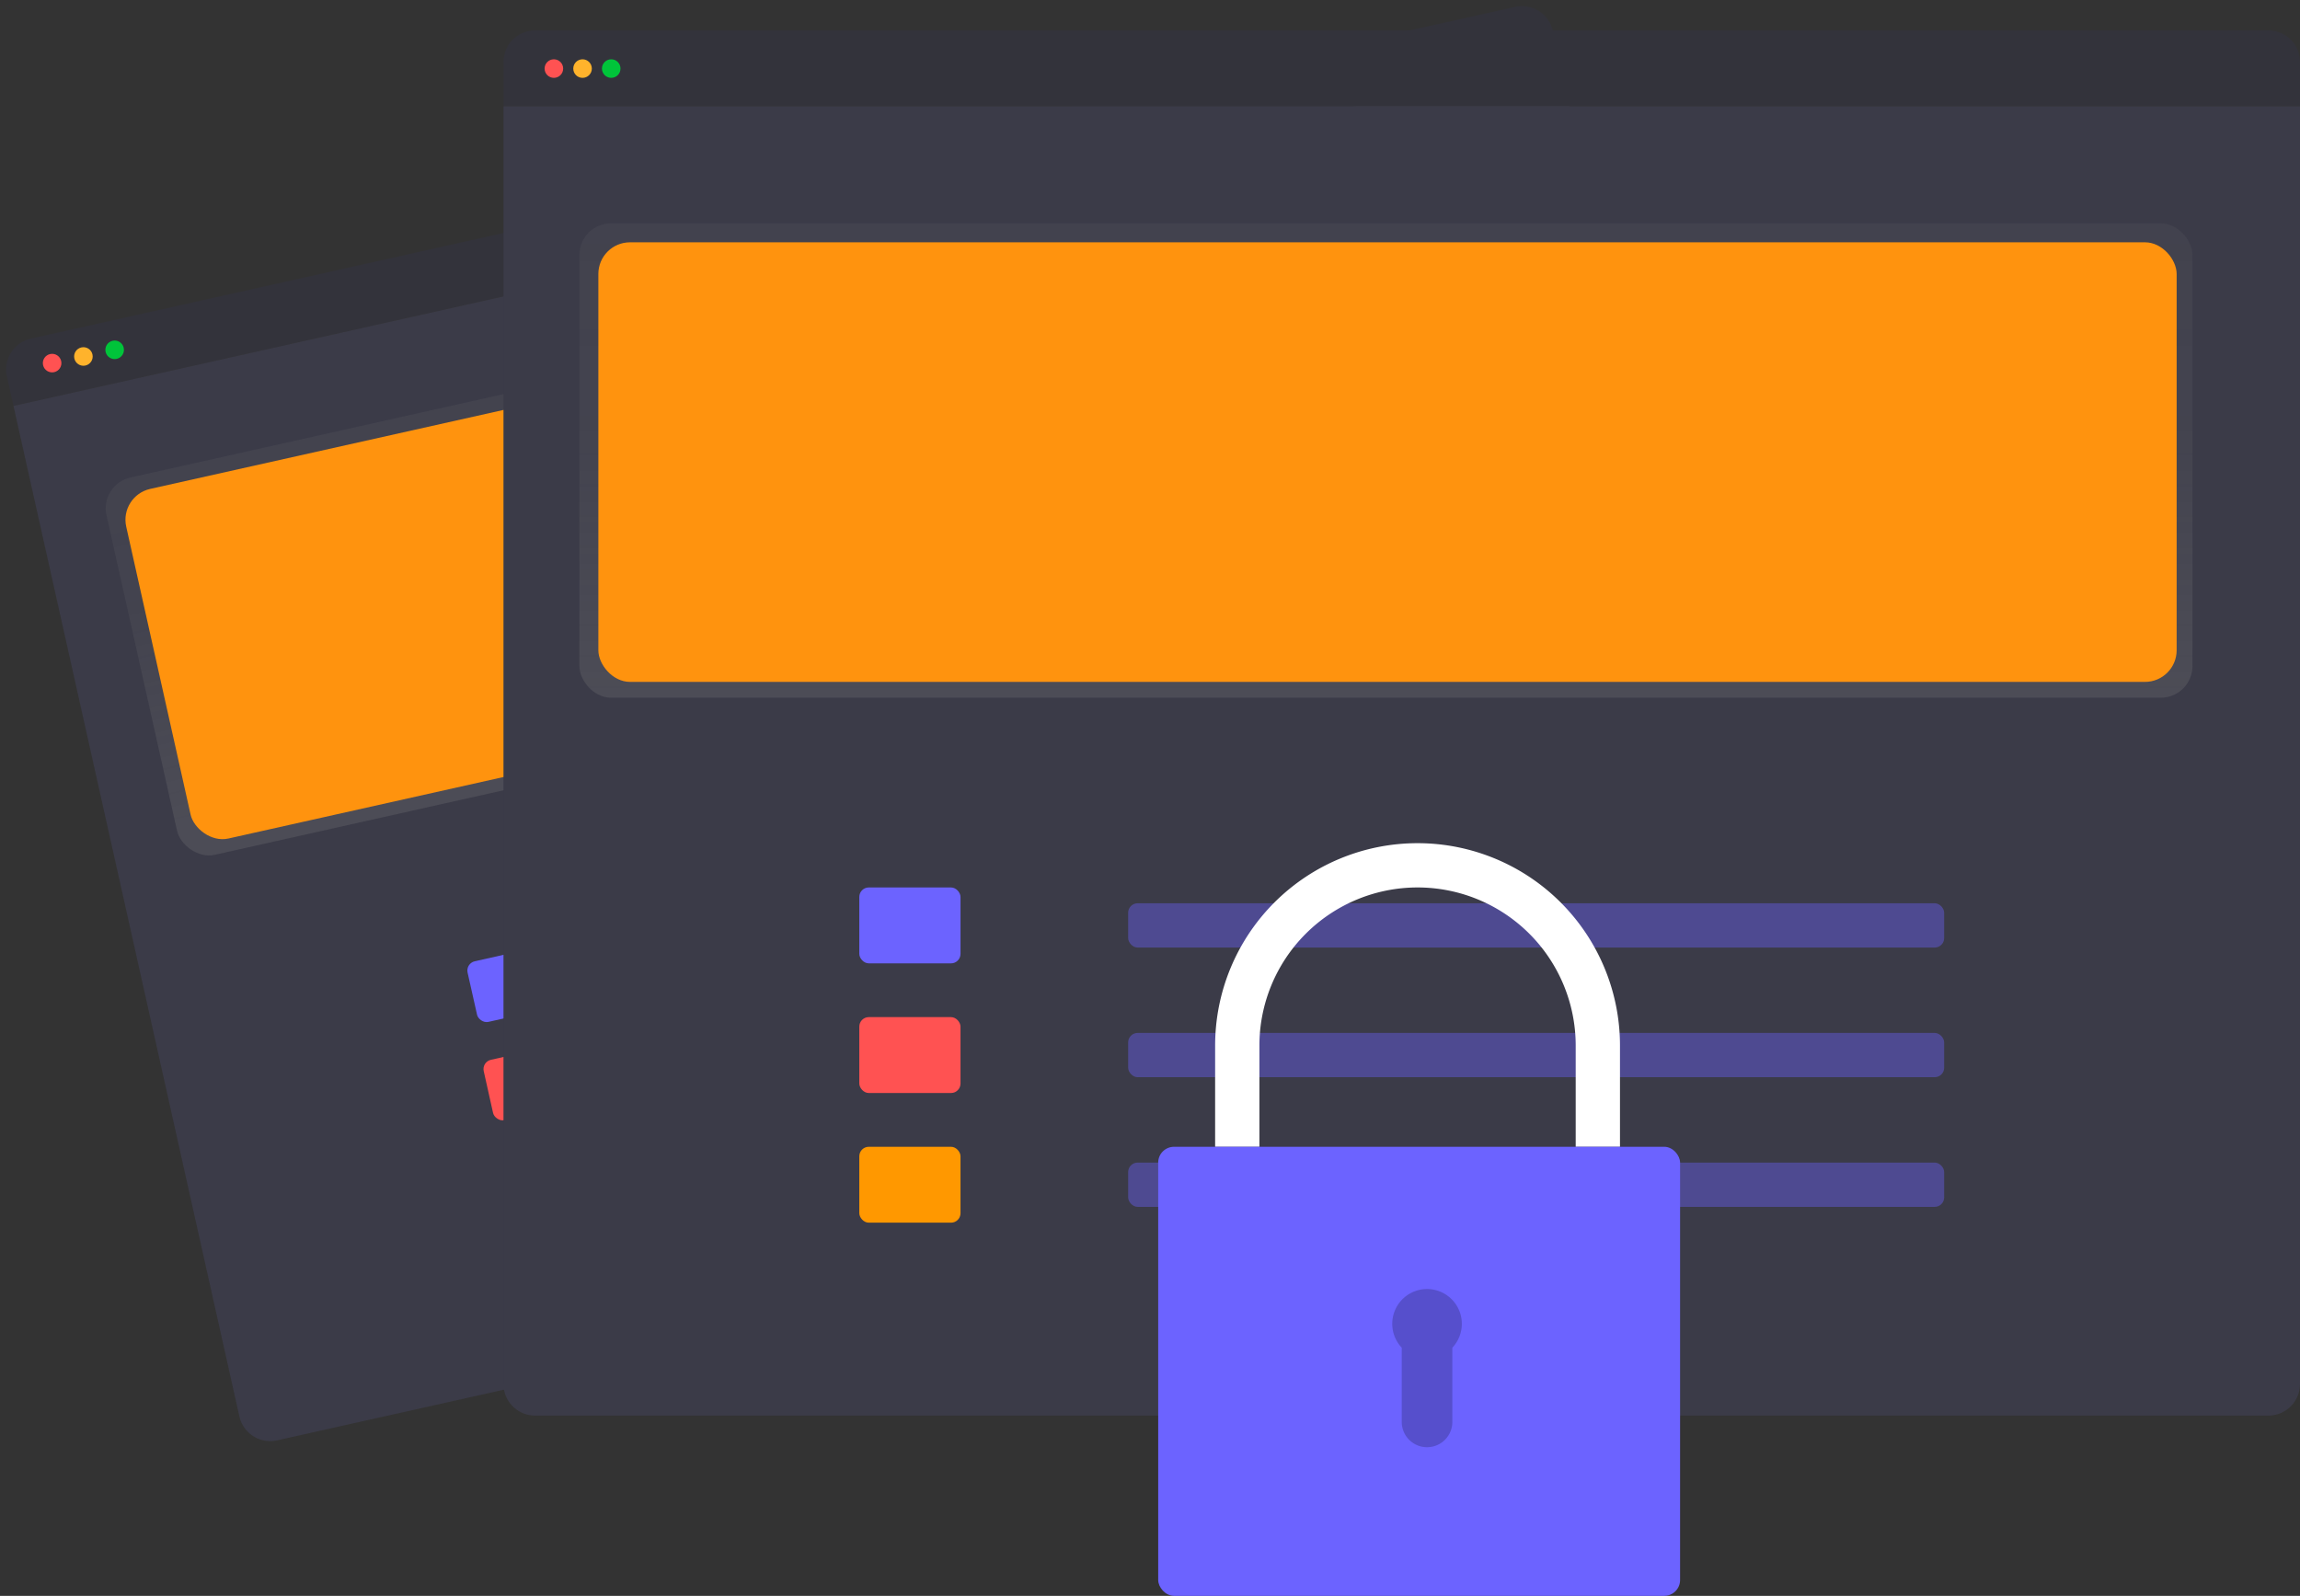 <svg xmlns="http://www.w3.org/2000/svg" xmlns:xlink="http://www.w3.org/1999/xlink" width="727.184" height="504.619" viewBox="0 0 727.184 504.619"><rect x="0" y="0" width="727.184" height="504.619" fill="#333333" stroke="none"/><defs><style>.a{fill:#ff5252;}.b{fill:#ff0;}.c{fill:#69f0ae;}.d{fill:url(#a);}.e,.m{fill:#6c63ff;}.f{fill:#ff9800;}.g{fill:#33333b;}.h{fill:#3b3b48;}.i{fill:#ffb32c;}.j{fill:#00c43a;}.k{fill:url(#b);}.l{fill:#ff930e;}.m{opacity:0.4;}.n{fill:url(#c);}.o{fill:#fff;}.p{opacity:0.2;}</style><linearGradient id="a" x1="1.343" y1="1.571" x2="1.343" y2="0.718" gradientUnits="objectBoundingBox"><stop offset="0" stop-color="gray" stop-opacity="0.251"/><stop offset="0.54" stop-color="gray" stop-opacity="0.122"/><stop offset="1" stop-color="gray" stop-opacity="0.102"/></linearGradient><linearGradient id="b" x1="0.502" y1="0.908" x2="0.502" y2="-0.092" xlink:href="#a"/><linearGradient id="c" x1="0.5" y1="1" x2="0.5" y2="0" xlink:href="#a"/></defs><g transform="translate(-10.886 -8.861)"><circle class="a" cx="4.86" cy="4.86" r="4.86" transform="translate(423.283 64.323) rotate(-81.36)"/><circle class="b" cx="4.86" cy="4.86" r="4.86" transform="translate(436.494 66.325) rotate(-81.36)"/><circle class="c" cx="4.86" cy="4.86" r="4.86" transform="translate(449.706 68.337) rotate(-81.36)"/><rect class="d" width="24.02" height="28.16" transform="translate(472.763 306.505) rotate(-81.36)"/><rect class="e" width="26.5" height="19.88" transform="translate(477.374 284.584) rotate(8.64)"/><rect class="a" width="26.5" height="19.88" transform="translate(472.259 318.155) rotate(8.64)"/><rect class="f" width="26.5" height="19.88" transform="translate(467.164 351.728) rotate(8.64)"/><path class="g" d="M10,0H490.84a10,10,0,0,1,10,10v9.56a0,0,0,0,1,0,0H0a0,0,0,0,1,0,0V10A10,10,0,0,1,10,0Z" transform="translate(10.886 118.114) rotate(-12.6)"/><path class="h" d="M0,0H500.84a0,0,0,0,1,0,0V327.4a10,10,0,0,1-10,10H10a10,10,0,0,1-10-10V0A0,0,0,0,1,0,0Z" transform="translate(15.15 137.215) rotate(-12.6)"/><circle class="a" cx="2.935" cy="2.935" r="2.935" transform="translate(23.864 121.453) rotate(-12.6)"/><circle class="i" cx="2.935" cy="2.935" r="2.935" transform="translate(33.753 119.357) rotate(-12.6)"/><circle class="j" cx="2.935" cy="2.935" r="2.935" transform="translate(43.633 117.254) rotate(-12.6)"/><rect class="k" width="449.7" height="122.25" rx="10" transform="translate(42.379 162.025) rotate(-12.6)"/><rect class="l" width="440" height="113.28" rx="10" transform="translate(48.612 165.638) rotate(-12.6)"/><rect class="e" width="28.344" height="19.646" rx="3" transform="translate(158.065 313.478) rotate(-12.653)"/><rect class="a" width="28.22" height="19.56" rx="3" transform="translate(163.169 344.629) rotate(-12.6)"/><rect class="f" width="28.344" height="19.646" transform="translate(172.831 378.936) rotate(-12.653)"/><rect class="m" width="227.49" height="11.41" transform="translate(229.908 299.642) rotate(-12.6)"/><rect class="m" width="227.49" height="11.41" transform="translate(237.196 332.257) rotate(-12.6)"/><rect class="m" width="227.49" height="11.41" transform="translate(244.484 364.861) rotate(-12.6)"/><path class="g" d="M10,0H558a10,10,0,0,1,10,10V24a0,0,0,0,1,0,0H0a0,0,0,0,1,0,0V10A10,10,0,0,1,10,0Z" transform="translate(170.07 18.48)"/><path class="h" d="M0,0H568a0,0,0,0,1,0,0V404a10,10,0,0,1-10,10H10A10,10,0,0,1,0,404V0A0,0,0,0,1,0,0Z" transform="translate(170.07 42.48)"/><ellipse class="a" cx="2.935" cy="2.935" rx="2.935" ry="2.935" transform="translate(183.07 27.61)"/><ellipse class="i" cx="2.935" cy="2.935" rx="2.935" ry="2.935" transform="translate(192.135 27.61)"/><ellipse class="j" cx="2.935" cy="2.935" rx="2.935" ry="2.935" transform="translate(201.201 27.61)"/><rect class="n" width="510" height="150" rx="10" transform="translate(194.07 79.48)"/><rect class="l" width="499" height="139" rx="10" transform="translate(200.07 85.48)"/><rect class="e" width="32" height="24" rx="3" transform="translate(282.57 289.48)"/><rect class="a" width="32" height="24" rx="3" transform="translate(282.57 330.48)"/><rect class="f" width="32" height="24" rx="3" transform="translate(282.57 371.48)"/><rect class="m" width="258" height="14" rx="3" transform="translate(367.57 294.48)"/><rect class="m" width="258" height="14" rx="3" transform="translate(367.57 335.48)"/><rect class="m" width="258" height="14" rx="3" transform="translate(367.57 376.48)"/><path class="n" d="M559.15,531.41a52.085,52.085,0,0,1,104.17,0v33.33H677.9V531.41a66.667,66.667,0,1,0-133.335,0l0,33.33h14.58Z" transform="translate(-152.16 -191.26)"/><path class="o" d="M561.23,530.74a50,50,0,1,1,100,0v32h14v-32a64,64,0,0,0-128,0v32h14Z" transform="translate(-152.16 -191.26)"/><rect class="e" width="165" height="142" rx="5" transform="translate(377.07 371.48)"/><path class="p" d="M622.23,617.74a11,11,0,1,0-19,7.53v23.47a8,8,0,0,0,16,0V625.27A11,11,0,0,0,622.23,617.74Z" transform="translate(-149.16 -190.26)"/></g></svg>